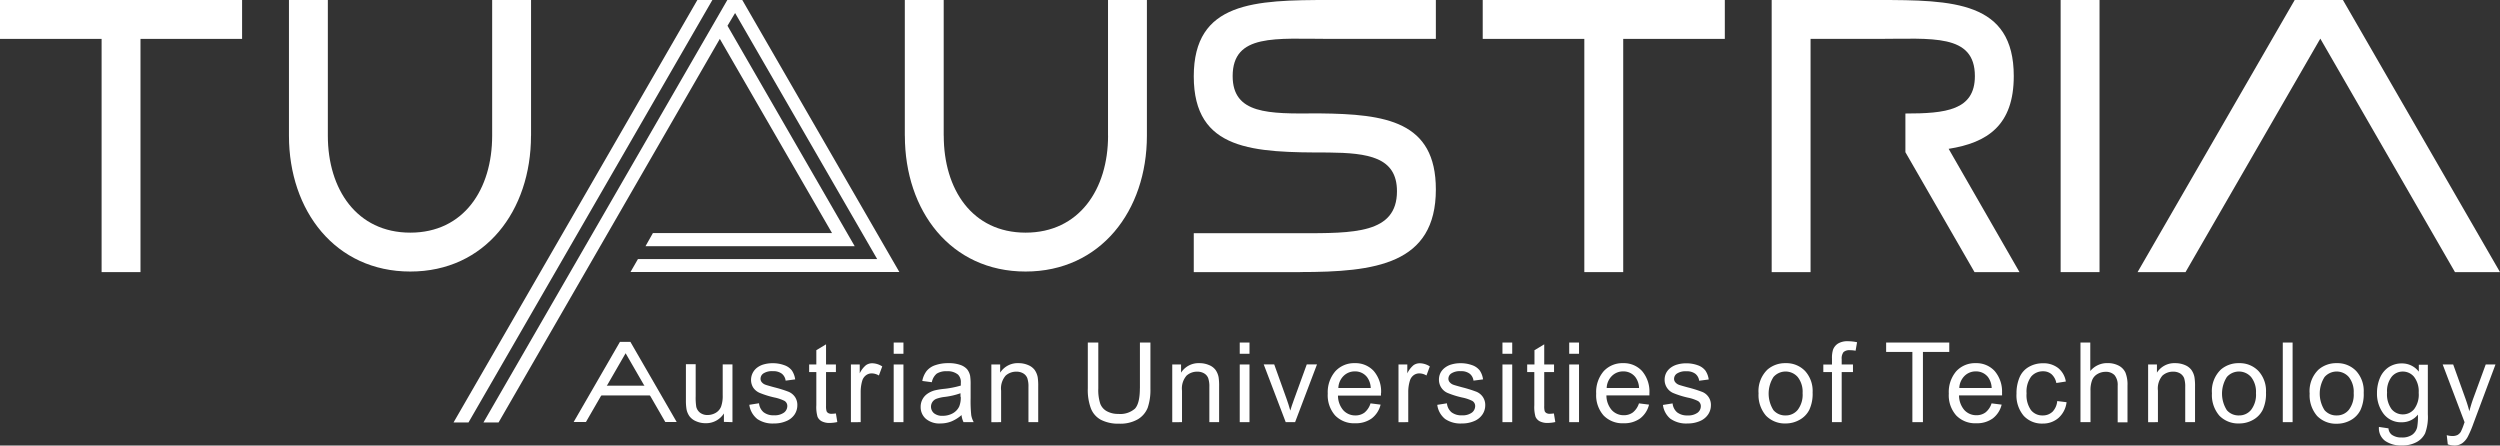 <svg xmlns="http://www.w3.org/2000/svg" viewBox="0 0 476.37 84.9">
  <rect x="0" y="0" width="476.37" height="84.9" fill="#333333" stroke="none"/>
  <g>
    <polyline points="467.79 51.85 442.13 7.36 416.45 51.85 407.31 51.85 437.25 0 439.61 0 446.44 0 476.37 51.85" style="fill: #fff"/>
    <polygon points="400.06 0 400.06 51.85 392.65 51.85 392.65 0 400.06 0 400.06 0" style="fill: #fff"/>
    <path d="M218.54,0V25.87h-7.41V0ZM172.41,0V25.87h7.41V0Zm38.72,25.87h7.41c0,14.28-8.83,25.87-23.12,25.87s-23-11.59-23-25.87h7.41c0,10.19,5.4,18.46,15.6,18.46s15.71-8.27,15.71-18.46Z" style="fill: #fff"/>
    <polygon points="19.36 0 19.36 51.85 26.77 51.85 26.77 0 19.36 0 19.36 0" style="fill: #fff"/>
    <path d="M55.06,0V25.87h7.41V0Zm46.13,0V25.87H93.78V0ZM62.47,25.87H55.06c0,14.28,8.83,25.87,23.12,25.87s23-11.59,23-25.87H93.78c0,10.19-5.4,18.46-15.6,18.46S62.47,36.06,62.47,25.87Z" style="fill: #fff"/>
    <polygon points="0 7.41 46.13 7.41 46.13 0 0 0 0 7.41 0 7.41" style="fill: #fff"/>
    <polygon points="282.53 0 301.89 0 309.3 0 328.66 0 328.66 7.41 309.3 7.41 309.3 51.85 301.89 51.85 301.89 7.41 282.53 7.41 282.53 0 282.53 0" style="fill: #fff"/>
    <path d="M337.59,0h20.26c14.29,0,25.87.22,25.87,14.5,0,9.37-5,12.69-12.41,13.86l13.5,23.49h-8.57L363.07,29V21.63c7.65,0,13.24-.59,13.24-7.13,0-8.15-8.26-7.09-18.46-7.09H345V51.85h-7.41V0Z" style="fill: #fff"/>
    <path d="M247.73,51.85H227.47V44.44h20.26c10.2,0,18.46.1,18.46-8,0-6.5-5.49-7.3-13.06-7.38h0c-14.21,0-25.66-.27-25.66-14.51S239.05,0,253.34,0H273.6V7.41H253.34c-10.2,0-18.46-1.06-18.46,7.09,0,7.28,6.91,7.18,15.9,7.11l.74,0h0c12.5.13,22.08,1.47,22.08,14.49,0,14.28-11.58,15.74-25.87,15.74Z" style="fill: #fff"/>
    <path d="M141.44,0h-2.85L92.12,80.5H95L137.16,7.41l21.38,37H124.41L123,46.91h39.86l-24.24-42,1.45-2.43,27.07,46.88H121.56l-1.42,2.47h51.23L141.44,0ZM89.27,80.5,135.74,0h-2.86L86.42,80.5Z" style="fill: #fff"/>
    <path d="M217.2,74c0,1.91-.32,3.2-.94,3.87a4.23,4.23,0,0,1-3.16,1,4.38,4.38,0,0,1-2.19-.51,2.73,2.73,0,0,1-1.26-1.44,8.45,8.45,0,0,1-.37-2.92V65.27h-2V74a10.08,10.08,0,0,0,.58,3.8A4.19,4.19,0,0,0,209.79,80a7.25,7.25,0,0,0,3.48.73,6.64,6.64,0,0,0,3.55-.84,4.49,4.49,0,0,0,1.87-2.19,10.5,10.5,0,0,0,.52-3.63V65.27h-2V74Z" style="fill: #fff"/>
    <path d="M225.23,80.44v-6a3.73,3.73,0,0,1,.87-2.87,3,3,0,0,1,2.05-.75,2.49,2.49,0,0,1,1.3.33,1.81,1.81,0,0,1,.77.9,4.94,4.94,0,0,1,.22,1.71v6.68h1.86V73.68a10.71,10.71,0,0,0-.1-1.81,3.58,3.58,0,0,0-.58-1.38,2.87,2.87,0,0,0-1.25-.93,4.51,4.51,0,0,0-1.82-.36,3.94,3.94,0,0,0-3.5,1.81V69.45h-1.68v11Z" style="fill: #fff"/>
    <polygon points="238.09 67.41 238.09 65.27 236.23 65.27 236.23 67.41 238.09 67.41 238.09 67.41" style="fill: #fff"/>
    <polygon points="238.09 80.44 238.09 69.45 236.23 69.45 236.23 80.44 238.09 80.44 238.09 80.44" style="fill: #fff"/>
    <path d="M246.78,80.44l4.17-11H249l-2.44,6.71c-.3.81-.53,1.51-.7,2.09-.21-.77-.44-1.51-.7-2.22l-2.36-6.58h-2l4.19,11Z" style="fill: #fff"/>
    <path d="M263.16,74.93a6,6,0,0,0-1.39-4.23,4.69,4.69,0,0,0-3.6-1.5,4.84,4.84,0,0,0-3.71,1.53A6.09,6.09,0,0,0,253,75a5.83,5.83,0,0,0,1.41,4.17,5,5,0,0,0,3.83,1.48,5.1,5.1,0,0,0,3.15-.93,4.69,4.69,0,0,0,1.68-2.62l-1.92-.24A3.64,3.64,0,0,1,260,78.62a2.85,2.85,0,0,1-1.75.54,3.06,3.06,0,0,1-2.3-1,4.28,4.28,0,0,1-1-2.78h8.19c0-.22,0-.38,0-.49Zm-2-1h-6.14a3.38,3.38,0,0,1,1-2.3,3,3,0,0,1,2.16-.86,2.84,2.84,0,0,1,2.3,1.08,3.65,3.65,0,0,1,.71,2.08Z" style="fill: #fff"/>
    <path d="M268.34,80.44V74.69a7.22,7.22,0,0,1,.32-2.18,2,2,0,0,1,.69-1,1.79,1.79,0,0,1,1.1-.36,2.63,2.63,0,0,1,1.36.4l.64-1.73a3.59,3.59,0,0,0-1.91-.6,2.07,2.07,0,0,0-1.2.37,4.67,4.67,0,0,0-1.18,1.55V69.45h-1.68v11Z" style="fill: #fff"/>
    <path d="M275.31,79.8a5.2,5.2,0,0,0,3.27.89,5.75,5.75,0,0,0,2.32-.45A3.48,3.48,0,0,0,282.46,79a3.1,3.1,0,0,0,.55-1.76,2.71,2.71,0,0,0-.45-1.59,2.76,2.76,0,0,0-1.22-1,24.77,24.77,0,0,0-2.76-.86q-1.36-.37-1.65-.48a1.64,1.64,0,0,1-.71-.5,1,1,0,0,1-.23-.65,1.22,1.22,0,0,1,.55-1,3,3,0,0,1,1.83-.43,2.62,2.62,0,0,1,1.68.48,2,2,0,0,1,.72,1.32l1.82-.24a3.87,3.87,0,0,0-.64-1.71,3.13,3.13,0,0,0-1.44-1,6.38,6.38,0,0,0-2.28-.37,5.89,5.89,0,0,0-1.6.22,3.67,3.67,0,0,0-1.19.55,3,3,0,0,0-.92,1,2.85,2.85,0,0,0-.33,1.36,2.73,2.73,0,0,0,1.61,2.52,16.8,16.8,0,0,0,2.84.89,7.88,7.88,0,0,1,1.9.64,1.12,1.12,0,0,1,.55,1,1.58,1.58,0,0,1-.62,1.23,3,3,0,0,1-1.9.52,3.07,3.07,0,0,1-2-.59,2.56,2.56,0,0,1-.86-1.7l-1.84.29a4.08,4.08,0,0,0,1.43,2.64Z" style="fill: #fff"/>
    <polygon points="288.15 67.41 288.15 65.27 286.29 65.27 286.29 67.41 288.15 67.41 288.15 67.41" style="fill: #fff"/>
    <polygon points="288.15 80.44 288.15 69.45 286.29 69.45 286.29 80.44 288.15 80.44 288.15 80.44" style="fill: #fff"/>
    <path d="M295.3,78.85a1.2,1.2,0,0,1-.63-.14.82.82,0,0,1-.33-.36,3.49,3.49,0,0,1-.09-1V70.9h1.87V69.45h-1.87V65.61l-1.86,1.12v2.72H291V70.9h1.36v6.32a6.7,6.7,0,0,0,.23,2.2,1.84,1.84,0,0,0,.79.85,3.23,3.23,0,0,0,1.57.32,7,7,0,0,0,1.41-.17l-.27-1.64a7.73,7.73,0,0,1-.82.07Z" style="fill: #fff"/>
    <polygon points="300.88 67.41 300.88 65.27 299.01 65.27 299.01 67.41 300.88 67.41 300.88 67.41" style="fill: #fff"/>
    <polygon points="300.88 80.44 300.88 69.45 299.01 69.45 299.01 80.44 300.88 80.44 300.88 80.44" style="fill: #fff"/>
    <path d="M314.29,74.93a6,6,0,0,0-1.4-4.23,4.69,4.69,0,0,0-3.6-1.5,4.84,4.84,0,0,0-3.71,1.53A6.09,6.09,0,0,0,304.15,75a5.83,5.83,0,0,0,1.41,4.17,5,5,0,0,0,3.83,1.48,5.1,5.1,0,0,0,3.15-.93,4.69,4.69,0,0,0,1.68-2.62l-1.92-.24a3.64,3.64,0,0,1-1.15,1.72,2.85,2.85,0,0,1-1.75.54,3.06,3.06,0,0,1-2.3-1,4.28,4.28,0,0,1-1-2.78h8.19c0-.22,0-.38,0-.49Zm-2-1h-6.14a3.38,3.38,0,0,1,1-2.3,3,3,0,0,1,2.16-.86,2.84,2.84,0,0,1,2.3,1.08,3.65,3.65,0,0,1,.71,2.08Z" style="fill: #fff"/>
    <path d="M318.31,79.8a5.2,5.2,0,0,0,3.27.89,5.75,5.75,0,0,0,2.32-.45A3.48,3.48,0,0,0,325.46,79a3.1,3.1,0,0,0,.55-1.76,2.64,2.64,0,0,0-1.67-2.57,24.77,24.77,0,0,0-2.76-.86q-1.36-.37-1.65-.48a1.64,1.64,0,0,1-.71-.5,1,1,0,0,1-.23-.65,1.22,1.22,0,0,1,.55-1,3,3,0,0,1,1.83-.43,2.62,2.62,0,0,1,1.68.48,2,2,0,0,1,.72,1.32l1.82-.24a3.87,3.87,0,0,0-.64-1.71,3.13,3.13,0,0,0-1.44-1,6.32,6.32,0,0,0-2.27-.37,5.91,5.91,0,0,0-1.61.22,3.77,3.77,0,0,0-1.19.55,3,3,0,0,0-.92,1,2.85,2.85,0,0,0-.33,1.36,2.73,2.73,0,0,0,1.61,2.52,17.12,17.12,0,0,0,2.84.89,7.88,7.88,0,0,1,1.9.64,1.12,1.12,0,0,1,.55,1,1.55,1.55,0,0,1-.62,1.23,3,3,0,0,1-1.9.52,3.07,3.07,0,0,1-2-.59,2.56,2.56,0,0,1-.86-1.7l-1.84.29a4.08,4.08,0,0,0,1.43,2.64Z" style="fill: #fff"/>
    <path d="M345.39,74.79a5.63,5.63,0,0,0-1.44-4.1,4.93,4.93,0,0,0-3.7-1.49,5.13,5.13,0,0,0-3.46,1.22,5.68,5.68,0,0,0-1.7,4.53,6,6,0,0,0,1.42,4.26,5,5,0,0,0,3.74,1.48A5.35,5.35,0,0,0,342.9,80a4.49,4.49,0,0,0,1.85-1.89,7.21,7.21,0,0,0,.64-3.34Zm-1.91.09a4.74,4.74,0,0,1-.93,3.22,2.91,2.91,0,0,1-2.3,1.06,2.94,2.94,0,0,1-2.32-1,5.89,5.89,0,0,1,0-6.32,3.07,3.07,0,0,1,4.62,0,4.53,4.53,0,0,1,.93,3.09Z" style="fill: #fff"/>
    <path d="M350.93,80.44V70.9h2.15V69.45h-2.15v-1a2,2,0,0,1,.35-1.36,1.67,1.67,0,0,1,1.21-.36,6.05,6.05,0,0,1,1.09.1l.28-1.62a8.63,8.63,0,0,0-1.74-.19,3.45,3.45,0,0,0-1.9.45,2.38,2.38,0,0,0-.94,1.17,5.16,5.16,0,0,0-.2,1.65v1.17h-1.65V70.9h1.65v9.54Z" style="fill: #fff"/>
    <polygon points="366.41 80.44 366.41 67.06 371.43 67.06 371.43 65.27 359.4 65.27 359.4 67.06 364.4 67.06 364.4 80.44 366.41 80.44 366.41 80.44" style="fill: #fff"/>
    <path d="M381.48,74.93a6,6,0,0,0-1.4-4.23,4.69,4.69,0,0,0-3.6-1.5,4.84,4.84,0,0,0-3.71,1.53A6.09,6.09,0,0,0,371.34,75a5.79,5.79,0,0,0,1.42,4.17,5,5,0,0,0,3.82,1.48,5.08,5.08,0,0,0,3.15-.93,4.69,4.69,0,0,0,1.68-2.62l-1.92-.24a3.57,3.57,0,0,1-1.15,1.72,2.85,2.85,0,0,1-1.75.54,3.06,3.06,0,0,1-2.3-1,4.28,4.28,0,0,1-1-2.78h8.2c0-.22,0-.38,0-.49Zm-2-1h-6.14a3.43,3.43,0,0,1,1-2.3,3,3,0,0,1,2.16-.86,2.87,2.87,0,0,1,2.31,1.08,3.73,3.73,0,0,1,.7,2.08Z" style="fill: #fff"/>
    <path d="M391.06,78.49a2.62,2.62,0,0,1-1.84.67,2.75,2.75,0,0,1-2.21-1,4.89,4.89,0,0,1-.85-3.21,4.8,4.8,0,0,1,.88-3.2,2.91,2.91,0,0,1,2.29-1,2.39,2.39,0,0,1,1.59.56,3,3,0,0,1,.91,1.67l1.81-.28a4.12,4.12,0,0,0-1.46-2.57,4.52,4.52,0,0,0-2.93-.91,5.27,5.27,0,0,0-2.62.67,4.14,4.14,0,0,0-1.8,2,7.72,7.72,0,0,0-.59,3.12,6,6,0,0,0,1.38,4.23,4.71,4.71,0,0,0,3.62,1.47,4.48,4.48,0,0,0,3-1.07,4.74,4.74,0,0,0,1.54-3L392,76.42a3.34,3.34,0,0,1-.93,2.07Z" style="fill: #fff"/>
    <path d="M398.34,80.44v-6a5.31,5.31,0,0,1,.31-2,2.34,2.34,0,0,1,1-1.16,3,3,0,0,1,1.56-.43,2.26,2.26,0,0,1,1.71.63,2.91,2.91,0,0,1,.6,2v7h1.87v-7A6.14,6.14,0,0,0,405,71a2.86,2.86,0,0,0-1.29-1.33,4.45,4.45,0,0,0-2.12-.48,4.14,4.14,0,0,0-3.29,1.51V65.27h-1.87V80.44Z" style="fill: #fff"/>
    <path d="M411.19,80.44v-6a3.77,3.77,0,0,1,.86-2.87,3,3,0,0,1,2.06-.75,2.51,2.51,0,0,1,1.3.33,1.91,1.91,0,0,1,.77.9,5.25,5.25,0,0,1,.21,1.71v6.68h1.87V73.68a10.42,10.42,0,0,0-.11-1.81,3.58,3.58,0,0,0-.58-1.38,2.9,2.9,0,0,0-1.24-.93,4.6,4.6,0,0,0-1.83-.36A3.94,3.94,0,0,0,411,71V69.45h-1.68v11Z" style="fill: #fff"/>
    <path d="M431.78,74.79a5.63,5.63,0,0,0-1.44-4.1,4.93,4.93,0,0,0-3.7-1.49,5.13,5.13,0,0,0-3.46,1.22,5.68,5.68,0,0,0-1.7,4.53,6,6,0,0,0,1.42,4.26,5,5,0,0,0,3.74,1.48,5.35,5.35,0,0,0,2.65-.67,4.49,4.49,0,0,0,1.85-1.89,7.21,7.21,0,0,0,.64-3.34Zm-1.91.09a4.74,4.74,0,0,1-.93,3.22,2.91,2.91,0,0,1-2.3,1.06,2.94,2.94,0,0,1-2.32-1,5.89,5.89,0,0,1,0-6.32,3.07,3.07,0,0,1,4.62,0,4.53,4.53,0,0,1,.93,3.09Z" style="fill: #fff"/>
    <polygon points="436.85 80.44 436.85 65.27 434.98 65.27 434.98 80.44 436.85 80.44 436.85 80.44" style="fill: #fff"/>
    <path d="M450.4,74.79a5.63,5.63,0,0,0-1.44-4.1,4.93,4.93,0,0,0-3.7-1.49,5.13,5.13,0,0,0-3.46,1.22A5.68,5.68,0,0,0,440.1,75a6,6,0,0,0,1.42,4.26,5,5,0,0,0,3.74,1.48,5.35,5.35,0,0,0,2.65-.67,4.49,4.49,0,0,0,1.85-1.89,7.21,7.21,0,0,0,.64-3.34Zm-1.91.09a4.74,4.74,0,0,1-.93,3.22,2.91,2.91,0,0,1-2.3,1.06,2.94,2.94,0,0,1-2.32-1,5.89,5.89,0,0,1,0-6.32,3.07,3.07,0,0,1,4.62,0,4.53,4.53,0,0,1,.93,3.09Z" style="fill: #fff"/>
    <path d="M462.62,79v-9.5H460.9v1.32a4,4,0,0,0-3.21-1.57,4.48,4.48,0,0,0-2.54.72A4.6,4.6,0,0,0,453.5,72a7.32,7.32,0,0,0-.57,2.9,6.36,6.36,0,0,0,1.24,3.93,4.15,4.15,0,0,0,3.51,1.63A3.84,3.84,0,0,0,460.73,79a11.92,11.92,0,0,1-.14,2.39,2.47,2.47,0,0,1-.95,1.45,3.31,3.31,0,0,1-2,.52,3.05,3.05,0,0,1-1.89-.52,1.67,1.67,0,0,1-.63-1.22l-1.82-.27A3,3,0,0,0,454.47,84a5.27,5.27,0,0,0,3.18.88,5.64,5.64,0,0,0,2.79-.62,3.81,3.81,0,0,0,1.66-1.69,9,9,0,0,0,.52-3.64Zm-1.74-4.14a4.61,4.61,0,0,1-.87,3.1,2.75,2.75,0,0,1-2.15,1,2.73,2.73,0,0,1-2.15-1,4.75,4.75,0,0,1-.86-3.16,4.48,4.48,0,0,1,.87-3,2.69,2.69,0,0,1,2.11-1,2.76,2.76,0,0,1,2.16,1,4.54,4.54,0,0,1,.89,3Z" style="fill: #fff"/>
    <path d="M467.61,84.9a2.68,2.68,0,0,0,1.54-.43,3.62,3.62,0,0,0,1.13-1.35,20.93,20.93,0,0,0,1.05-2.49l4.18-11.18h-1.86l-2.35,6.41a25.87,25.87,0,0,0-.77,2.5c-.23-.89-.5-1.74-.79-2.54l-2.29-6.37h-2l4.17,11c-.07.2-.13.36-.16.46a11.42,11.42,0,0,1-.57,1.39,1.87,1.87,0,0,1-.61.58,2.16,2.16,0,0,1-1,.2,4.07,4.07,0,0,1-1.06-.16l.2,1.75a3.74,3.74,0,0,0,1.2.22Z" style="fill: #fff"/>
    <path d="M139.57,80.44v-11h-1.86v5.89a6,6,0,0,1-.31,2.15,2.4,2.4,0,0,1-1,1.17,3.12,3.12,0,0,1-1.57.43,2.31,2.31,0,0,1-1.41-.42,2,2,0,0,1-.75-1.16,11.45,11.45,0,0,1-.11-2v-6.1h-1.86v6.81a10.2,10.2,0,0,0,.11,1.74,3.39,3.39,0,0,0,.58,1.38,3,3,0,0,0,1.25.94,4.41,4.41,0,0,0,1.81.37,4,4,0,0,0,3.49-1.86v1.61Z" style="fill: #fff"/>
    <path d="M144.24,79.8a5.17,5.17,0,0,0,3.26.89,5.68,5.68,0,0,0,2.32-.45A3.45,3.45,0,0,0,151.39,79a3.17,3.17,0,0,0,.54-1.76,2.71,2.71,0,0,0-.44-1.59,2.79,2.79,0,0,0-1.23-1,23.43,23.43,0,0,0-2.76-.86c-.91-.25-1.46-.41-1.64-.48a1.62,1.62,0,0,1-.72-.5,1,1,0,0,1-.22-.65,1.23,1.23,0,0,1,.54-1,3,3,0,0,1,1.84-.43,2.62,2.62,0,0,1,1.68.48,2,2,0,0,1,.72,1.32l1.82-.24a4,4,0,0,0-.64-1.71,3.11,3.11,0,0,0-1.45-1,6.32,6.32,0,0,0-2.27-.37,6,6,0,0,0-1.61.22,3.71,3.71,0,0,0-1.18.55,2.94,2.94,0,0,0-1.26,2.4,2.76,2.76,0,0,0,.41,1.47,2.8,2.8,0,0,0,1.2,1,17.32,17.32,0,0,0,2.85.89,8.06,8.06,0,0,1,1.9.64,1.12,1.12,0,0,1,.55,1,1.58,1.58,0,0,1-.62,1.23,3,3,0,0,1-1.91.52,3,3,0,0,1-2-.59,2.56,2.56,0,0,1-.86-1.7l-1.85.29a4.14,4.14,0,0,0,1.44,2.64Z" style="fill: #fff"/>
    <path d="M158.46,78.85a1.24,1.24,0,0,1-.64-.14.79.79,0,0,1-.32-.36,3.37,3.37,0,0,1-.1-1V70.9h1.88V69.45H157.4V65.61l-1.85,1.12v2.72h-1.37V70.9h1.37v6.32a6.7,6.7,0,0,0,.23,2.2,1.79,1.79,0,0,0,.79.85,3.2,3.2,0,0,0,1.57.32,7.07,7.07,0,0,0,1.41-.17l-.27-1.64a7.73,7.73,0,0,1-.82.07Z" style="fill: #fff"/>
    <path d="M164,80.44V74.69a7.55,7.55,0,0,1,.31-2.18,2,2,0,0,1,.7-1,1.78,1.78,0,0,1,1.09-.36,2.66,2.66,0,0,1,1.37.4l.64-1.73a3.64,3.64,0,0,0-1.91-.6,2.05,2.05,0,0,0-1.2.37,4.54,4.54,0,0,0-1.18,1.55V69.45h-1.68v11Z" style="fill: #fff"/>
    <polygon points="172.15 67.41 172.15 65.27 170.29 65.27 170.29 67.41 172.15 67.41 172.15 67.41" style="fill: #fff"/>
    <polygon points="172.15 80.44 172.15 69.45 170.29 69.45 170.29 80.44 172.15 80.44 172.15 80.44" style="fill: #fff"/>
    <path d="M185.54,80.44a4.26,4.26,0,0,1-.47-1.32,26.06,26.06,0,0,1-.12-3.28V73.35a10.89,10.89,0,0,0-.09-1.72,3,3,0,0,0-.58-1.27,3.08,3.08,0,0,0-1.3-.83,6.55,6.55,0,0,0-2.28-.33,7.33,7.33,0,0,0-2.5.39,3.56,3.56,0,0,0-1.64,1.11,4.44,4.44,0,0,0-.82,1.89l1.82.24a2.81,2.81,0,0,1,.93-1.63,3.32,3.32,0,0,1,1.94-.46,3.07,3.07,0,0,1,2.12.64,2,2,0,0,1,.53,1.6c0,.07,0,.23,0,.49a17.77,17.77,0,0,1-3.33.64,12.68,12.68,0,0,0-1.65.28,4.44,4.44,0,0,0-1.34.61,3,3,0,0,0-1.33,2.54,2.93,2.93,0,0,0,1,2.27,4,4,0,0,0,2.79.88,5.78,5.78,0,0,0,2-.36,7,7,0,0,0,2-1.24,3.88,3.88,0,0,0,.38,1.35Zm-2.47-4.83a4.49,4.49,0,0,1-.3,1.86,2.94,2.94,0,0,1-1.23,1.29,3.9,3.9,0,0,1-1.92.47,2.44,2.44,0,0,1-1.65-.49,1.64,1.64,0,0,1-.31-2.13,1.65,1.65,0,0,1,.74-.61,7,7,0,0,1,1.62-.37,13.89,13.89,0,0,0,3-.7v.68Z" style="fill: #fff"/>
    <path d="M190.76,80.44v-6a3.73,3.73,0,0,1,.87-2.87,3,3,0,0,1,2.05-.75,2.49,2.49,0,0,1,1.3.33,1.81,1.81,0,0,1,.77.9,4.94,4.94,0,0,1,.22,1.71v6.68h1.86V73.68a10.71,10.71,0,0,0-.1-1.81,3.58,3.58,0,0,0-.58-1.38,2.93,2.93,0,0,0-1.25-.93,4.51,4.51,0,0,0-1.82-.36,3.93,3.93,0,0,0-3.5,1.81V69.45H188.9v11Z" style="fill: #fff"/>
    <polyline points="126.77 80.41 119.21 67.31 111.65 80.41 109.31 80.41 118.13 65.14 118.82 65.14 120.12 65.14 128.94 80.41" style="fill: #fff"/>
    <polygon points="114.01 75.35 124.35 75.35 124.35 73.49 114.01 73.49 114.01 75.35 114.01 75.35" style="fill: #fff"/>
  </g>
</svg>
